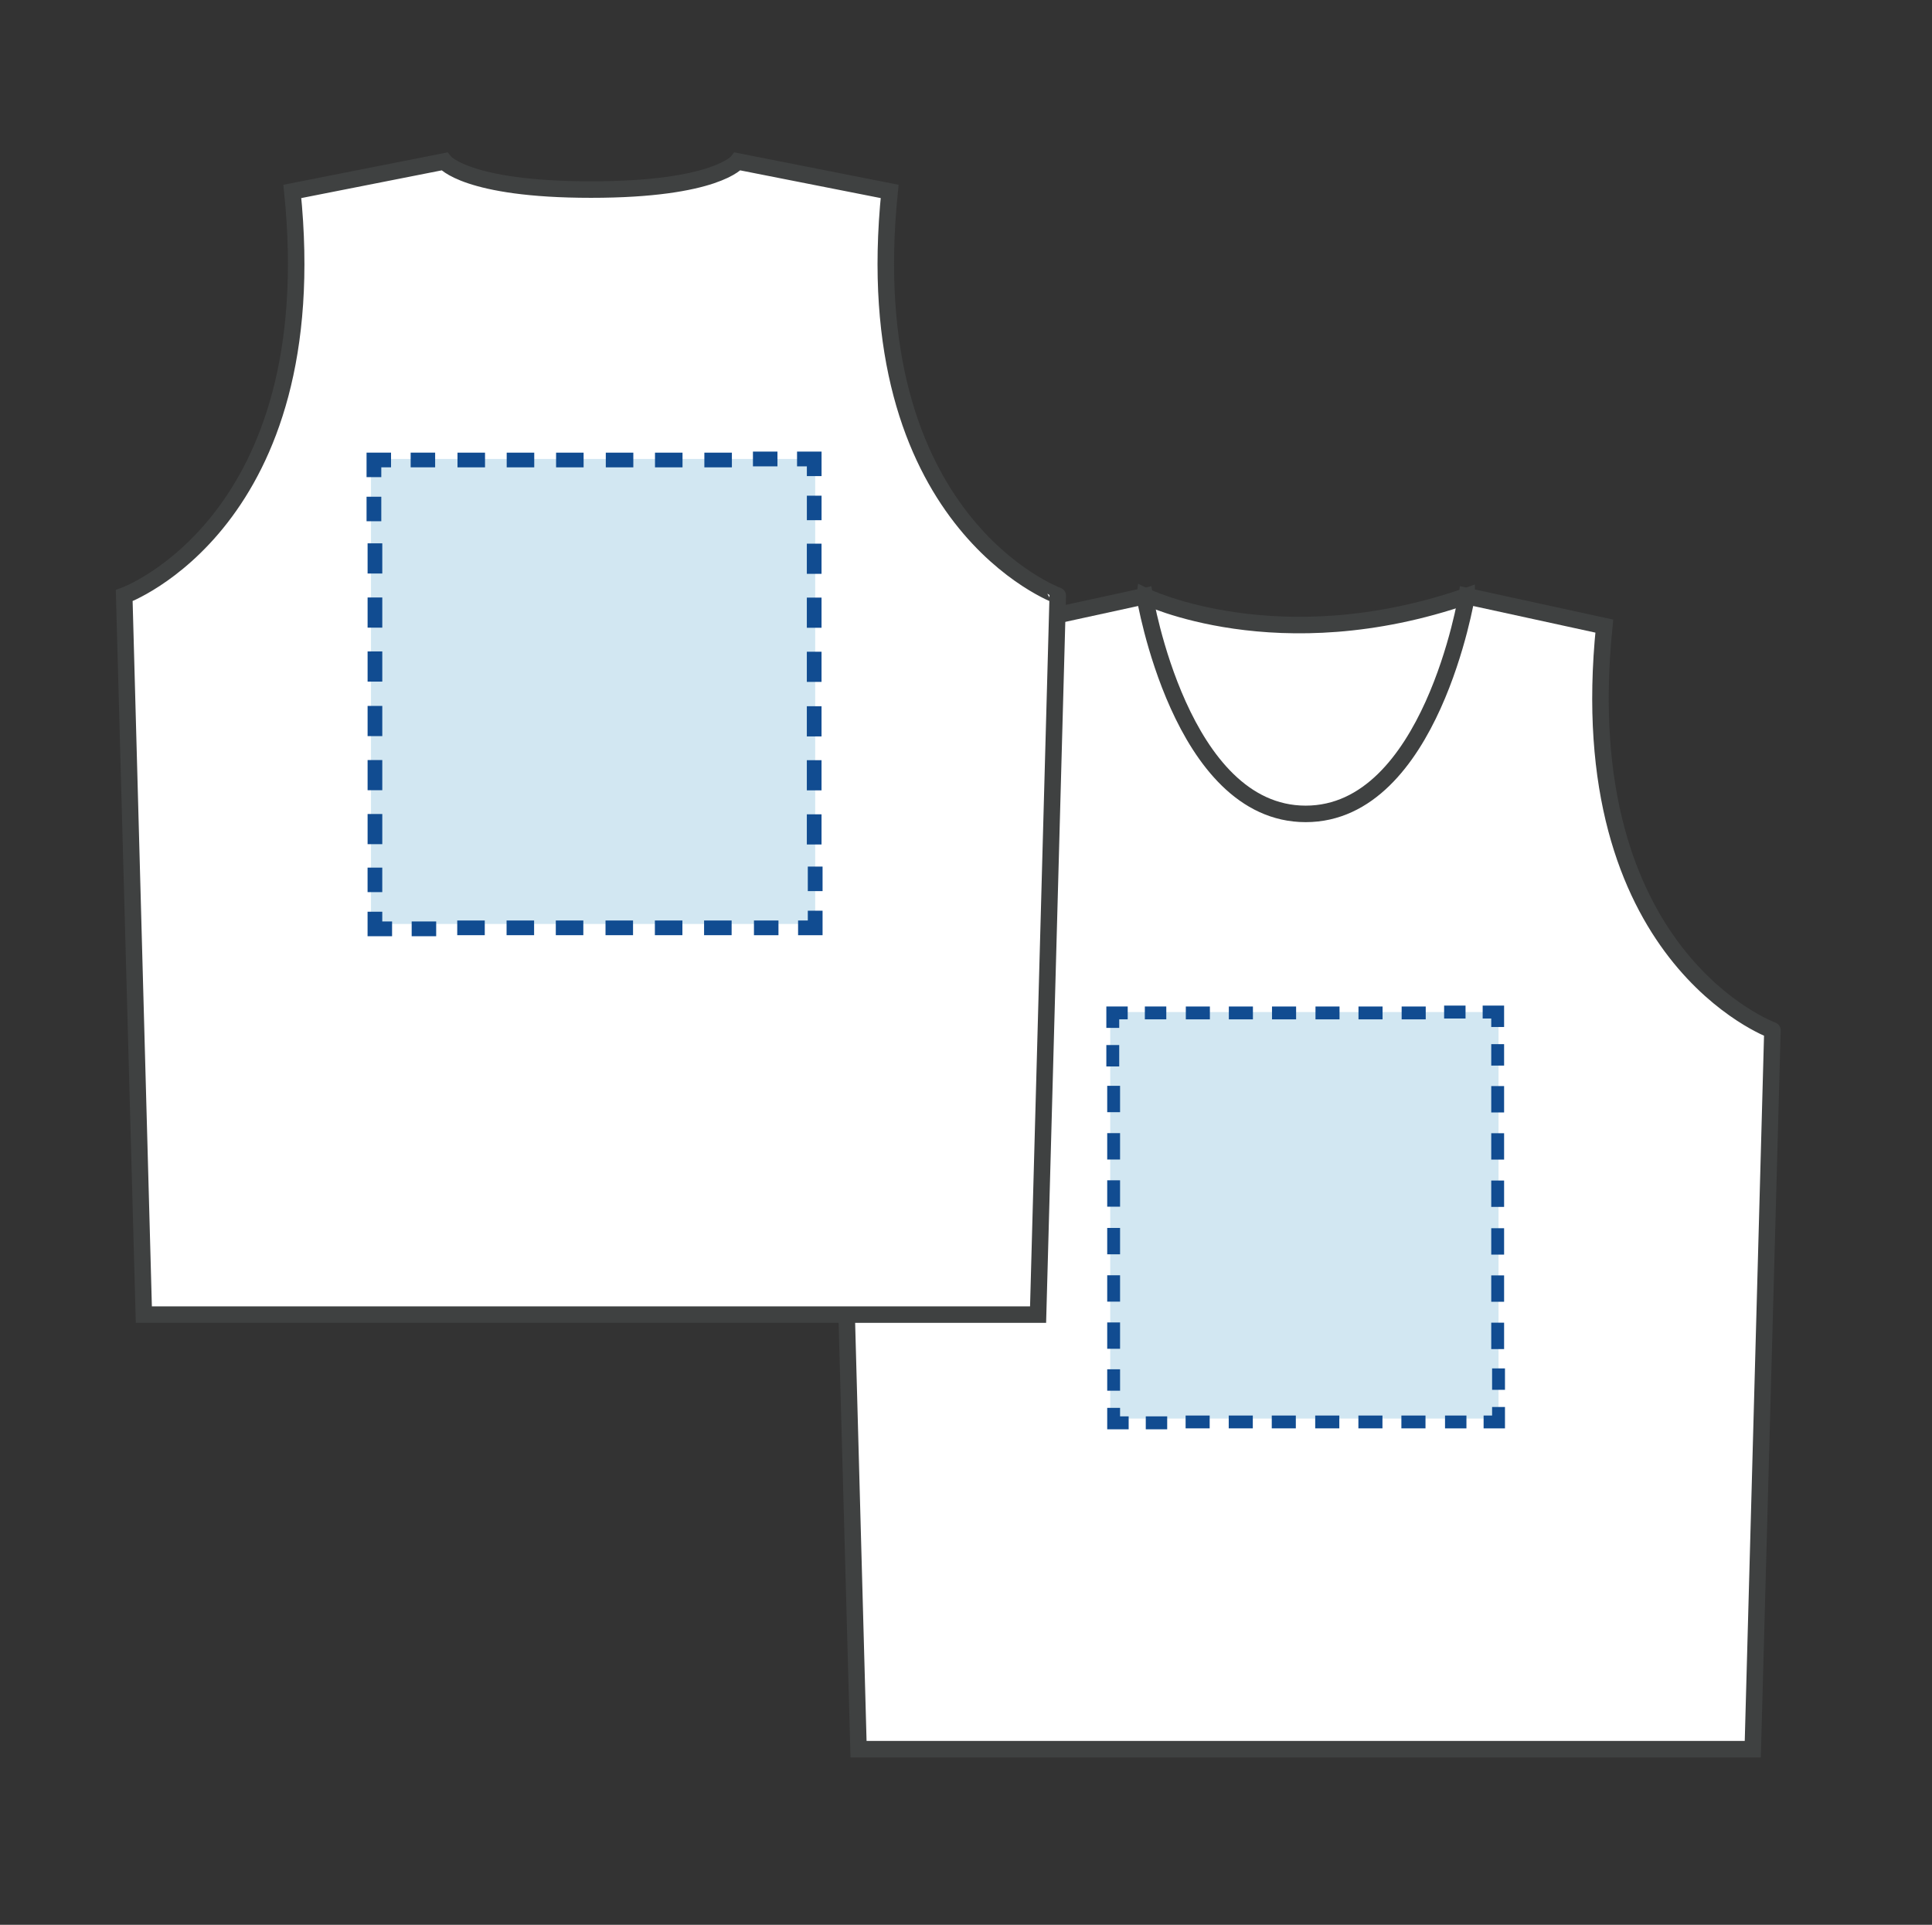 <?xml version="1.0" encoding="utf-8"?>
<!-- Generator: Adobe Illustrator 16.0.0, SVG Export Plug-In . SVG Version: 6.00 Build 0)  -->
<!DOCTYPE svg PUBLIC "-//W3C//DTD SVG 1.1//EN" "http://www.w3.org/Graphics/SVG/1.1/DTD/svg11.dtd">
<svg version="1.1" id="Layer_1" xmlns="http://www.w3.org/2000/svg" xmlns:xlink="http://www.w3.org/1999/xlink" x="0px" y="0px"
	 width="81.917px" height="81.614px" viewBox="0 0 81.917 81.614" enable-background="new 0 0 81.917 81.614" xml:space="preserve">
<rect x="0" y="0" width="81.917" height="81.614" fill="#333333" stroke="none"/>
<path fill="#FFFFFF" stroke="#3F4141" stroke-width="0.7" stroke-miterlimit="10" d="M48.535,25.276c0,0,5.658,2.762,13.651,0
	v14.691c0,0-7.919,4.729-9.337,2.666c-1.417-2.063-5.284-10.434-5.284-10.434L48.535,25.276z"/>
<path fill="#FFFFFF" stroke="#3F4141" stroke-width="0.7" stroke-miterlimit="10" d="M68.023,26.548l-5.837-1.272
	c0,0-1.517,9.234-6.825,9.234c-5.311,0-6.826-9.234-6.826-9.234l-5.838,1.272c1.441,14.029-7.128,17.138-7.128,17.138l0.833,30.482
	h18.956h18.96l0.833-30.482C75.151,43.686,66.583,40.577,68.023,26.548z"/>
<path fill="#FFFFFF" stroke="#3F4141" stroke-width="0.7" stroke-miterlimit="10" d="M37.721,8.117l-6.446-1.272
	c0,0-0.908,1.193-6.217,1.193s-6.219-1.193-6.219-1.193l-6.444,1.272c1.44,14.028-7.128,17.138-7.128,17.138l0.832,30.486h18.959
	h18.957l0.834-30.485C44.849,25.255,36.28,22.146,37.721,8.117z"/>
<g>
	<rect x="15.731" y="19.461" opacity="0.2" fill="#1E8AC0" enable-background="new    " width="18.833" height="19.716"/>
	<g>
		<polygon fill="#114C91" points="16.209,29.932 15.806,29.932 15.586,29.932 15.586,31.212 15.806,31.212 16.209,31.212 		"/>
		<polygon fill="#114C91" points="16.209,32.227 15.806,32.227 15.586,32.227 15.586,33.506 15.806,33.506 16.209,33.506 		"/>
		<polygon fill="#114C91" points="16.209,34.515 15.806,34.515 15.586,34.515 15.586,35.794 15.806,35.794 16.209,35.794 		"/>
		<polygon fill="#114C91" points="16.209,23.038 15.806,23.038 15.586,23.038 15.586,24.318 15.806,24.318 16.209,24.318 		"/>
		<polygon fill="#114C91" points="16.209,25.334 15.806,25.334 15.586,25.334 15.586,26.613 15.806,26.613 16.209,26.613 		"/>
		<polygon fill="#114C91" points="16.209,27.621 15.806,27.621 15.586,27.621 15.586,28.901 15.806,28.901 16.209,28.901 		"/>
		<polygon fill="#114C91" points="24.745,19.816 24.745,19.413 24.745,19.193 23.578,19.193 23.578,19.413 23.578,19.816 		"/>
		<polygon fill="#114C91" points="22.652,19.816 22.652,19.413 22.652,19.193 21.484,19.193 21.484,19.413 21.484,19.816 		"/>
		<polygon fill="#114C91" points="20.565,19.816 20.565,19.413 20.565,19.193 19.398,19.193 19.398,19.413 19.398,19.816 		"/>
		<polygon fill="#114C91" points="31.032,19.816 31.032,19.413 31.032,19.193 29.865,19.193 29.865,19.413 29.865,19.816 		"/>
		<polygon fill="#114C91" points="28.939,19.816 28.939,19.413 28.939,19.193 27.772,19.193 27.772,19.413 27.772,19.816 		"/>
		<polygon fill="#114C91" points="26.853,19.816 26.853,19.413 26.853,19.193 25.686,19.193 25.686,19.413 25.686,19.816 		"/>
		<polygon fill="#114C91" points="34.21,28.913 34.612,28.913 34.833,28.913 34.833,27.634 34.612,27.634 34.21,27.634 		"/>
		<polygon fill="#114C91" points="34.21,26.618 34.612,26.618 34.833,26.618 34.833,25.339 34.612,25.339 34.21,25.339 		"/>
		<polygon fill="#114C91" points="34.21,24.331 34.612,24.331 34.833,24.331 34.833,23.052 34.612,23.052 34.21,23.052 		"/>
		<polygon fill="#114C91" points="34.21,35.807 34.612,35.807 34.833,35.807 34.833,34.528 34.612,34.528 34.21,34.528 		"/>
		<polygon fill="#114C91" points="34.21,33.512 34.612,33.512 34.833,33.512 34.833,32.233 34.612,32.233 34.21,32.233 		"/>
		<polygon fill="#114C91" points="34.21,31.225 34.612,31.225 34.833,31.225 34.833,29.945 34.612,29.945 34.21,29.945 		"/>
		<polygon fill="#114C91" points="25.674,39.03 25.674,39.432 25.674,39.653 26.841,39.653 26.841,39.432 26.841,39.03 		"/>
		<polygon fill="#114C91" points="27.767,39.03 27.767,39.432 27.767,39.653 28.934,39.653 28.934,39.432 28.934,39.03 		"/>
		<polygon fill="#114C91" points="29.853,39.03 29.853,39.432 29.853,39.653 31.021,39.653 31.021,39.432 31.021,39.03 		"/>
		<polygon fill="#114C91" points="19.387,39.03 19.387,39.432 19.387,39.653 20.554,39.653 20.554,39.432 20.554,39.03 		"/>
		<polygon fill="#114C91" points="21.479,39.03 21.479,39.432 21.479,39.653 22.646,39.653 22.646,39.432 22.646,39.03 		"/>
		<polygon fill="#114C91" points="23.566,39.03 23.566,39.432 23.566,39.653 24.733,39.653 24.733,39.432 24.733,39.03 		"/>
		<polygon fill="#114C91" points="16.167,21.062 15.806,21.062 15.542,21.062 15.542,22.101 15.806,22.101 16.167,22.101 		"/>
		<polygon fill="#114C91" points="16.167,19.815 16.58,19.815 16.58,19.413 16.58,19.192 15.542,19.192 15.542,20.231 
			15.806,20.231 16.167,20.231 		"/>
		<polygon fill="#114C91" points="18.45,19.815 18.45,19.413 18.45,19.192 17.412,19.192 17.412,19.413 17.412,19.815 		"/>
		<polygon fill="#114C91" points="32.964,19.774 32.964,19.413 32.964,19.148 31.925,19.148 31.925,19.413 31.925,19.774 		"/>
		<polygon fill="#114C91" points="34.211,19.774 34.211,20.187 34.612,20.187 34.834,20.187 34.834,19.148 33.795,19.148 
			33.795,19.413 33.795,19.774 		"/>
		<polygon fill="#114C91" points="34.211,22.057 34.612,22.057 34.834,22.057 34.834,21.018 34.612,21.018 34.211,21.018 		"/>
		<polygon fill="#114C91" points="34.251,37.784 34.612,37.784 34.877,37.784 34.877,36.744 34.612,36.744 34.251,36.744 		"/>
		<polygon fill="#114C91" points="34.251,39.03 33.839,39.03 33.839,39.432 33.839,39.654 34.877,39.654 34.877,38.615 
			34.612,38.615 34.251,38.615 		"/>
		<polygon fill="#114C91" points="31.968,39.03 31.968,39.432 31.968,39.654 33.007,39.654 33.007,39.432 33.007,39.03 		"/>
		<polygon fill="#114C91" points="17.455,39.071 17.455,39.432 17.455,39.697 18.494,39.697 18.494,39.432 18.494,39.071 		"/>
		<polygon fill="#114C91" points="16.208,39.071 16.208,38.658 15.806,38.658 15.585,38.658 15.585,39.697 16.624,39.697 
			16.624,39.432 16.624,39.071 		"/>
		<polygon fill="#114C91" points="16.208,36.788 15.806,36.788 15.585,36.788 15.585,37.827 15.806,37.827 16.208,37.827 		"/>
	</g>
</g>
<g>
	<rect x="47.074" y="42.912" opacity="0.2" fill="#1E8AC0" enable-background="new    " width="16.464" height="17.236"/>
	<g>
		<polygon fill="#114C91" points="47.491,52.066 47.139,52.066 46.946,52.066 46.946,53.184 47.139,53.184 47.491,53.184 		"/>
		<polygon fill="#114C91" points="47.491,54.073 47.139,54.073 46.946,54.073 46.946,55.191 47.139,55.191 47.491,55.191 		"/>
		<polygon fill="#114C91" points="47.491,56.073 47.139,56.073 46.946,56.073 46.946,57.19 47.139,57.19 47.491,57.19 		"/>
		<polygon fill="#114C91" points="47.491,46.04 47.139,46.04 46.946,46.04 46.946,47.158 47.139,47.158 47.491,47.158 		"/>
		<polygon fill="#114C91" points="47.491,48.046 47.139,48.046 46.946,48.046 46.946,49.165 47.139,49.165 47.491,49.165 		"/>
		<polygon fill="#114C91" points="47.491,50.046 47.139,50.046 46.946,50.046 46.946,51.165 47.139,51.165 47.491,51.165 		"/>
		<polygon fill="#114C91" points="54.955,43.222 54.955,42.87 54.955,42.677 53.933,42.677 53.933,42.87 53.933,43.222 		"/>
		<polygon fill="#114C91" points="53.124,43.222 53.124,42.87 53.124,42.677 52.103,42.677 52.103,42.87 52.103,43.222 		"/>
		<polygon fill="#114C91" points="51.299,43.222 51.299,42.87 51.299,42.677 50.279,42.677 50.279,42.87 50.279,43.222 		"/>
		<polygon fill="#114C91" points="60.451,43.222 60.451,42.87 60.451,42.677 59.43,42.677 59.43,42.87 59.43,43.222 		"/>
		<polygon fill="#114C91" points="58.621,43.222 58.621,42.87 58.621,42.677 57.6,42.677 57.6,42.87 57.6,43.222 		"/>
		<polygon fill="#114C91" points="56.796,43.222 56.796,42.87 56.796,42.677 55.777,42.677 55.777,42.87 55.777,43.222 		"/>
		<polygon fill="#114C91" points="63.229,51.174 63.58,51.174 63.774,51.174 63.774,50.056 63.58,50.056 63.229,50.056 		"/>
		<polygon fill="#114C91" points="63.229,49.168 63.58,49.168 63.774,49.168 63.774,48.05 63.58,48.05 63.229,48.05 		"/>
		<polygon fill="#114C91" points="63.229,47.169 63.58,47.169 63.774,47.169 63.774,46.051 63.58,46.051 63.229,46.051 		"/>
		<polygon fill="#114C91" points="63.229,57.203 63.58,57.203 63.774,57.203 63.774,56.083 63.58,56.083 63.229,56.083 		"/>
		<polygon fill="#114C91" points="63.229,55.196 63.58,55.196 63.774,55.196 63.774,54.078 63.58,54.078 63.229,54.078 		"/>
		<polygon fill="#114C91" points="63.229,53.197 63.58,53.197 63.774,53.197 63.774,52.078 63.58,52.078 63.229,52.078 		"/>
		<polygon fill="#114C91" points="55.765,60.02 55.765,60.372 55.765,60.564 56.787,60.564 56.787,60.372 56.787,60.02 		"/>
		<polygon fill="#114C91" points="57.596,60.02 57.596,60.372 57.596,60.564 58.616,60.564 58.616,60.372 58.616,60.02 		"/>
		<polygon fill="#114C91" points="59.419,60.02 59.419,60.372 59.419,60.564 60.441,60.564 60.441,60.372 60.441,60.02 		"/>
		<polygon fill="#114C91" points="50.27,60.02 50.27,60.372 50.27,60.564 51.29,60.564 51.29,60.372 51.29,60.02 		"/>
		<polygon fill="#114C91" points="52.098,60.02 52.098,60.372 52.098,60.564 53.119,60.564 53.119,60.372 53.119,60.02 		"/>
		<polygon fill="#114C91" points="53.923,60.02 53.923,60.372 53.923,60.564 54.943,60.564 54.943,60.372 54.943,60.02 		"/>
		<polygon fill="#114C91" points="47.455,44.311 47.139,44.311 46.909,44.311 46.909,45.219 47.139,45.219 47.455,45.219 		"/>
		<polygon fill="#114C91" points="47.455,43.221 47.815,43.221 47.815,42.87 47.815,42.676 46.909,42.676 46.909,43.584 
			47.139,43.584 47.455,43.584 		"/>
		<polygon fill="#114C91" points="49.451,43.221 49.451,42.87 49.451,42.676 48.542,42.676 48.542,42.87 48.542,43.221 		"/>
		<polygon fill="#114C91" points="62.139,43.186 62.139,42.87 62.139,42.638 61.231,42.638 61.231,42.87 61.231,43.186 		"/>
		<polygon fill="#114C91" points="63.229,43.186 63.229,43.546 63.58,43.546 63.774,43.546 63.774,42.638 62.865,42.638 
			62.865,42.87 62.865,43.186 		"/>
		<polygon fill="#114C91" points="63.229,45.182 63.58,45.182 63.774,45.182 63.774,44.273 63.58,44.273 63.229,44.273 		"/>
		<polygon fill="#114C91" points="63.265,58.93 63.58,58.93 63.811,58.93 63.811,58.022 63.58,58.022 63.265,58.022 		"/>
		<polygon fill="#114C91" points="63.265,60.02 62.905,60.02 62.905,60.372 62.905,60.565 63.811,60.565 63.811,59.658 
			63.58,59.658 63.265,59.658 		"/>
		<polygon fill="#114C91" points="61.269,60.02 61.269,60.372 61.269,60.565 62.177,60.565 62.177,60.372 62.177,60.02 		"/>
		<polygon fill="#114C91" points="48.581,60.055 48.581,60.372 48.581,60.604 49.489,60.604 49.489,60.372 49.489,60.055 		"/>
		<polygon fill="#114C91" points="47.491,60.055 47.491,59.695 47.139,59.695 46.946,59.695 46.946,60.604 47.855,60.604 
			47.855,60.372 47.855,60.055 		"/>
		<polygon fill="#114C91" points="47.491,58.059 47.139,58.059 46.946,58.059 46.946,58.968 47.139,58.968 47.491,58.968 		"/>
	</g>
</g>
</svg>
